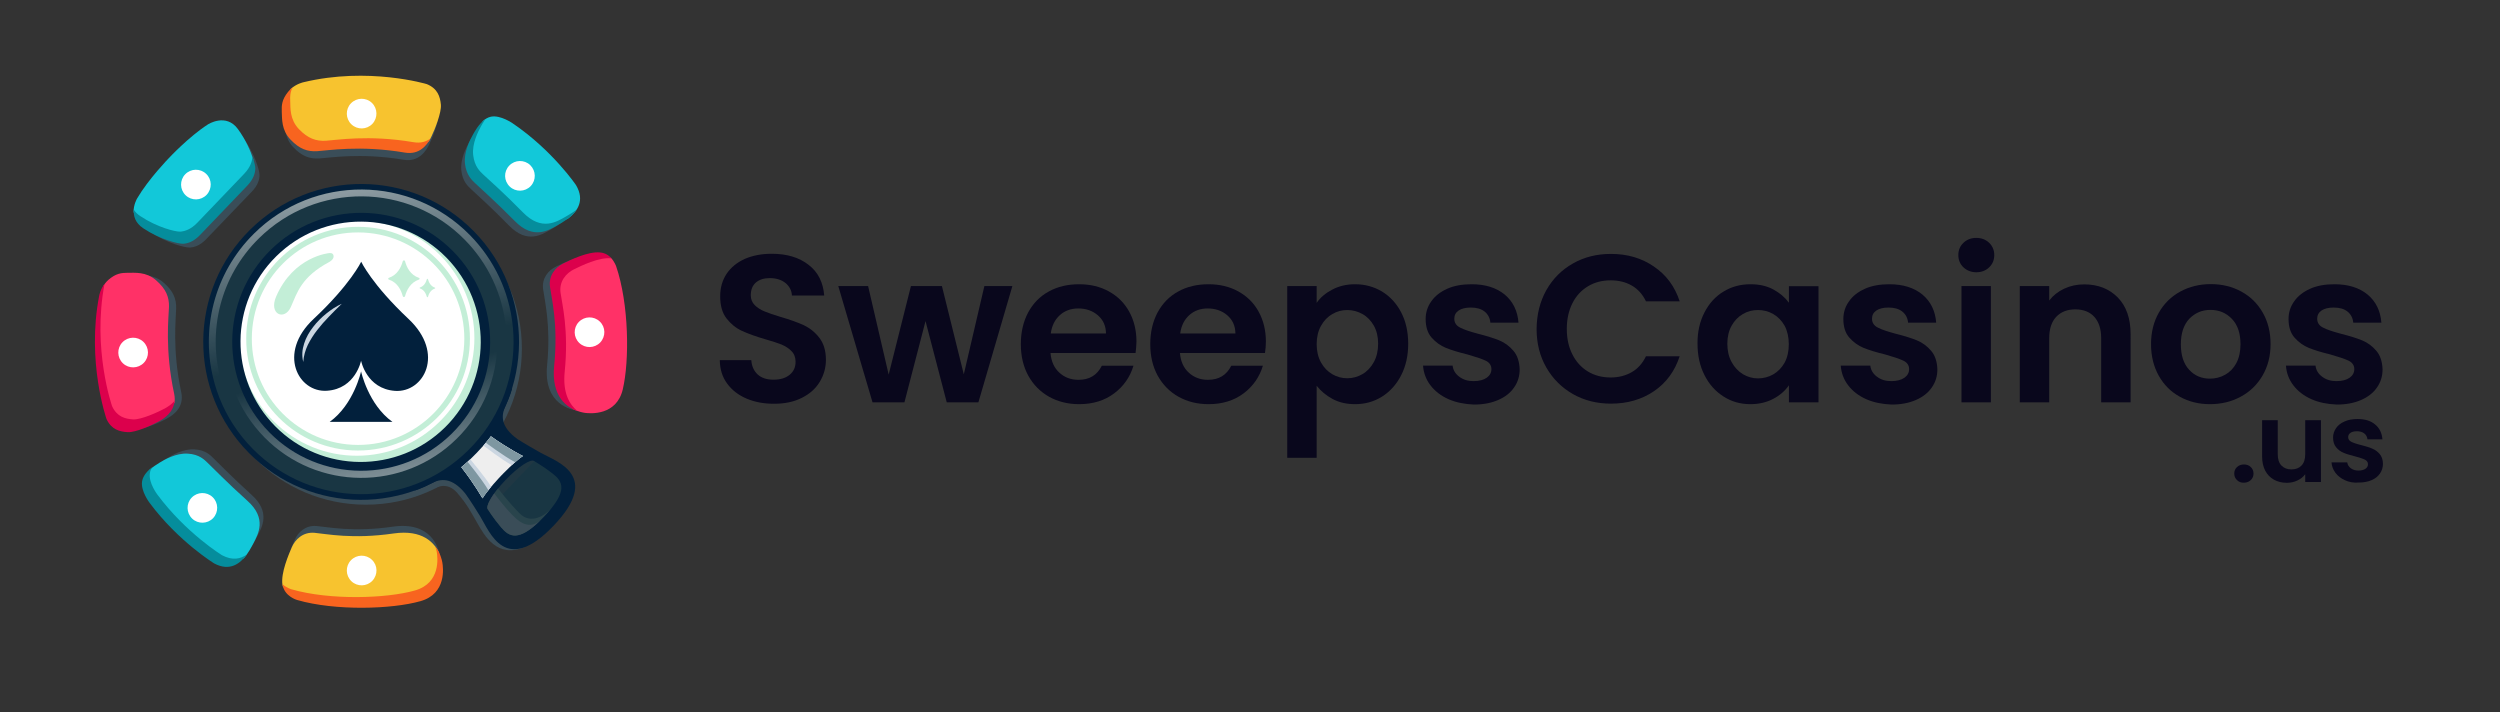 <?xml version="1.0" encoding="UTF-8"?> <svg xmlns="http://www.w3.org/2000/svg" xmlns:xlink="http://www.w3.org/1999/xlink" version="1.1" id="Layer_1" x="0px" y="0px" viewBox="0 0 1920 547" style="enable-background:new 0 0 1920 547;" xml:space="preserve"><rect x="0" y="0" width="1920" height="547" fill="#333333" stroke="none"/> <style type="text/css"> .st0{fill:#09071C;} .st1{fill:#3A4D58;} .st2{fill:#02203C;} .st3{fill:#EEEEEE;} .st4{fill:#CBD6E1;} .st5{fill:#C3EED7;} .st6{fill:#FFFFFF;} .st7{fill:#193643;} .st8{fill:url(#SVGID_1_);} .st9{fill:url(#SVGID_00000134237276741594878230000000474498223659680906_);} .st10{fill:#12C8D9;} .st11{fill:#058D9C;} .st12{fill:#F7C32F;} .st13{fill:#FF3167;} .st14{fill:#203743;} .st15{fill:#7E97A1;} .st16{fill:#29444C;} .st17{fill:#F8641F;} .st18{fill:#DC004C;} </style> <g> <g> <path class="st0" d="M573.3,306.1c-6.3-2.7-11.3-6.6-14.9-11.6c-3.7-5-5.5-11-5.6-17.9h24.2c0.3,4.6,2,8.3,4.9,11 c3,2.7,7,4,12.2,4c5.3,0,9.4-1.3,12.4-3.8c3-2.5,4.5-5.8,4.5-9.9c0-3.3-1-6.1-3.1-8.2c-2-2.1-4.6-3.8-7.7-5.1 c-3.1-1.2-7.3-2.6-12.6-4.1c-7.3-2.1-13.2-4.3-17.8-6.4c-4.6-2.1-8.5-5.3-11.8-9.5c-3.3-4.2-4.9-9.9-4.9-17c0-6.7,1.7-12.5,5-17.4 c3.3-4.9,8-8.7,14-11.4c6-2.6,12.9-3.9,20.6-3.9c11.6,0,21,2.8,28.3,8.5c7.3,5.6,11.2,13.5,12,23.6h-24.8 c-0.2-3.9-1.9-7.1-4.9-9.6c-3.1-2.5-7.1-3.8-12.2-3.8c-4.4,0-7.9,1.1-10.6,3.4c-2.6,2.3-3.9,5.5-3.9,9.8c0,3,1,5.5,3,7.5 c2,2,4.5,3.6,7.4,4.8c3,1.2,7.1,2.7,12.5,4.3c7.3,2.1,13.3,4.3,17.9,6.4c4.6,2.2,8.6,5.4,11.9,9.7c3.3,4.3,5,9.9,5,16.9 c0,6-1.6,11.6-4.7,16.8c-3.1,5.2-7.7,9.3-13.7,12.3c-6,3.1-13.2,4.6-21.4,4.6C586.7,310.1,579.6,308.8,573.3,306.1z"></path> <path class="st0" d="M777.5,219.7L751.4,309h-24.3l-16.3-62.4L694.6,309h-24.5l-26.3-89.3h22.9l15.8,68l17.1-68h23.8l16.8,67.8 l15.8-67.8H777.5z"></path> <path class="st0" d="M872.1,271.1h-65.3c0.5,6.4,2.8,11.5,6.8,15.1c4,3.7,8.9,5.5,14.7,5.5c8.4,0,14.3-3.6,17.9-10.8h24.3 c-2.6,8.6-7.5,15.7-14.8,21.2c-7.3,5.5-16.3,8.3-26.9,8.3c-8.6,0-16.3-1.9-23.1-5.7c-6.8-3.8-12.1-9.2-16-16.2 c-3.8-7-5.7-15-5.7-24.2c0-9.2,1.9-17.3,5.6-24.3c3.8-7,9-12.4,15.8-16.1c6.8-3.8,14.6-5.6,23.4-5.6c8.5,0,16.1,1.8,22.8,5.5 c6.7,3.7,11.9,8.8,15.6,15.5c3.7,6.7,5.6,14.4,5.6,23.1C872.7,265.6,872.5,268.5,872.1,271.1z M849.4,256 c-0.1-5.8-2.2-10.4-6.3-13.9c-4.1-3.5-9.1-5.2-15-5.2c-5.6,0-10.3,1.7-14.1,5.1c-3.8,3.4-6.2,8.1-7,14.1H849.4z"></path> <path class="st0" d="M971.5,271.1h-65.3c0.5,6.4,2.8,11.5,6.8,15.1c4,3.7,8.9,5.5,14.7,5.5c8.4,0,14.3-3.6,17.9-10.8h24.3 c-2.6,8.6-7.5,15.7-14.8,21.2c-7.3,5.5-16.3,8.3-26.9,8.3c-8.6,0-16.3-1.9-23.1-5.7c-6.8-3.8-12.1-9.2-16-16.2 c-3.8-7-5.7-15-5.7-24.2c0-9.2,1.9-17.3,5.6-24.3c3.8-7,9-12.4,15.8-16.1c6.8-3.8,14.6-5.6,23.4-5.6c8.5,0,16.1,1.8,22.8,5.5 c6.7,3.7,11.9,8.8,15.6,15.5c3.7,6.7,5.6,14.4,5.6,23.1C972.2,265.6,971.9,268.5,971.5,271.1z M948.8,256 c-0.1-5.8-2.2-10.4-6.3-13.9c-4.1-3.5-9.1-5.2-15-5.2c-5.6,0-10.3,1.7-14.1,5.1c-3.8,3.4-6.2,8.1-7,14.1H948.8z"></path> <path class="st0" d="M1023.2,222.4c5.1-2.7,10.9-4.1,17.5-4.1c7.6,0,14.5,1.9,20.7,5.6c6.2,3.8,11.1,9.1,14.7,16 c3.6,6.9,5.4,15,5.4,24.1c0,9.1-1.8,17.2-5.4,24.2c-3.6,7-8.5,12.5-14.7,16.4c-6.2,3.9-13.1,5.8-20.7,5.8c-6.6,0-12.3-1.3-17.3-4 c-5-2.7-9-6.1-12.2-10.1v55.3h-22.6V219.7h22.6v12.9C1014,228.5,1018,225.1,1023.2,222.4z M1055.1,250.1c-2.2-3.9-5.1-6.9-8.7-8.9 c-3.6-2-7.5-3.1-11.7-3.1c-4.1,0-7.9,1-11.5,3.1c-3.6,2.1-6.5,5.1-8.7,9.1c-2.2,4-3.3,8.6-3.3,14c0,5.4,1.1,10,3.3,14 c2.2,4,5.1,7,8.7,9.1c3.6,2.1,7.4,3.1,11.5,3.1c4.2,0,8.1-1.1,11.7-3.2c3.6-2.1,6.5-5.2,8.7-9.2c2.2-4,3.3-8.7,3.3-14.2 C1058.4,258.6,1057.3,254,1055.1,250.1z"></path> <path class="st0" d="M1112.3,306.5c-5.8-2.6-10.4-6.2-13.8-10.7c-3.4-4.5-5.2-9.5-5.6-15h22.7c0.4,3.4,2.1,6.3,5.1,8.5 c3,2.3,6.6,3.4,11,3.4c4.3,0,7.7-0.9,10.1-2.6c2.4-1.7,3.6-3.9,3.6-6.6c0-2.9-1.5-5.1-4.4-6.5c-3-1.4-7.7-3-14.1-4.8 c-6.7-1.6-12.1-3.3-16.4-5c-4.2-1.7-7.9-4.4-11-7.9c-3.1-3.5-4.6-8.3-4.6-14.3c0-4.9,1.4-9.5,4.3-13.5c2.8-4.1,6.9-7.3,12.2-9.7 c5.3-2.4,11.6-3.5,18.8-3.5c10.6,0,19.1,2.7,25.5,8c6.3,5.3,9.8,12.5,10.5,21.5h-21.6c-0.3-3.5-1.8-6.4-4.4-8.5 c-2.6-2.1-6.2-3.1-10.6-3.1c-4.1,0-7.2,0.8-9.4,2.3c-2.2,1.5-3.3,3.6-3.3,6.3c0,3,1.5,5.3,4.5,6.8c3,1.6,7.7,3.1,14,4.8 c6.4,1.6,11.8,3.3,16,5c4.2,1.7,7.8,4.4,10.9,8c3.1,3.6,4.6,8.4,4.8,14.3c0,5.2-1.4,9.8-4.3,13.9c-2.8,4.1-6.9,7.3-12.2,9.6 c-5.3,2.3-11.5,3.5-18.6,3.5C1124.7,310.4,1118.1,309.1,1112.3,306.5z"></path> <path class="st0" d="M1187.6,222.8c5-8.8,11.8-15.6,20.5-20.5c8.6-4.9,18.3-7.3,29.1-7.3c12.6,0,23.6,3.2,33,9.7 c9.5,6.4,16.1,15.4,19.8,26.7h-25.9c-2.6-5.4-6.2-9.4-10.9-12.1c-4.7-2.7-10.1-4-16.2-4c-6.6,0-12.4,1.5-17.5,4.6 c-5.1,3.1-9.1,7.4-11.9,13c-2.8,5.6-4.3,12.1-4.3,19.7c0,7.4,1.4,13.9,4.3,19.6c2.8,5.6,6.8,10,11.9,13.1 c5.1,3.1,10.9,4.6,17.5,4.6c6.1,0,11.5-1.4,16.2-4.1c4.7-2.7,8.3-6.8,10.9-12.2h25.9c-3.8,11.5-10.3,20.4-19.7,26.8 c-9.4,6.4-20.4,9.6-33.1,9.6c-10.7,0-20.4-2.4-29.1-7.3c-8.6-4.9-15.5-11.7-20.5-20.4c-5-8.7-7.5-18.6-7.5-29.6 C1180.2,241.5,1182.7,231.6,1187.6,222.8z"></path> <path class="st0" d="M1309,240c3.6-7,8.5-12.4,14.7-16.1c6.2-3.8,13.1-5.6,20.7-5.6c6.7,0,12.5,1.3,17.5,4c5,2.7,9,6.1,12,10.2 v-12.7h22.7V309h-22.7v-13.1c-2.9,4.2-6.9,7.7-12,10.4c-5.1,2.7-11,4.1-17.6,4.1c-7.5,0-14.4-1.9-20.5-5.8 c-6.2-3.9-11.1-9.3-14.7-16.4c-3.6-7-5.4-15.1-5.4-24.2C1303.6,255,1305.4,247,1309,240z M1370.6,250.2c-2.2-3.9-5.1-6.9-8.7-9 c-3.7-2.1-7.6-3.1-11.8-3.1c-4.2,0-8.1,1-11.6,3.1c-3.5,2-6.4,5-8.6,8.9c-2.2,3.9-3.3,8.6-3.3,13.9c0,5.4,1.1,10.1,3.3,14.1 c2.2,4,5.1,7.1,8.7,9.3c3.6,2.1,7.4,3.2,11.5,3.2c4.2,0,8.1-1,11.8-3.1c3.6-2.1,6.5-5.1,8.7-9c2.1-3.9,3.2-8.6,3.2-14.1 C1373.8,258.9,1372.7,254.2,1370.6,250.2z"></path> <path class="st0" d="M1433.1,306.5c-5.8-2.6-10.4-6.2-13.8-10.7c-3.4-4.5-5.2-9.5-5.6-15h22.7c0.4,3.4,2.1,6.3,5.1,8.5 c3,2.3,6.6,3.4,11,3.4c4.3,0,7.7-0.9,10.1-2.6c2.4-1.7,3.6-3.9,3.6-6.6c0-2.9-1.5-5.1-4.4-6.5c-3-1.4-7.7-3-14.1-4.8 c-6.7-1.6-12.1-3.3-16.4-5c-4.2-1.7-7.9-4.4-11-7.9c-3.1-3.5-4.6-8.3-4.6-14.3c0-4.9,1.4-9.5,4.3-13.5c2.8-4.1,6.9-7.3,12.2-9.7 c5.3-2.4,11.6-3.5,18.8-3.5c10.6,0,19.1,2.7,25.5,8c6.3,5.3,9.8,12.5,10.5,21.5h-21.6c-0.3-3.5-1.8-6.4-4.4-8.5 c-2.6-2.1-6.2-3.1-10.6-3.1c-4.1,0-7.2,0.8-9.4,2.3c-2.2,1.5-3.3,3.6-3.3,6.3c0,3,1.5,5.3,4.5,6.8c3,1.6,7.7,3.1,14,4.8 c6.4,1.6,11.8,3.3,16,5c4.2,1.7,7.8,4.4,10.9,8c3.1,3.6,4.6,8.4,4.8,14.3c0,5.2-1.4,9.8-4.3,13.9c-2.8,4.1-6.9,7.3-12.2,9.6 c-5.3,2.3-11.5,3.5-18.6,3.5C1445.5,310.4,1438.9,309.1,1433.1,306.5z"></path> <path class="st0" d="M1507.9,205.3c-2.6-2.5-3.9-5.7-3.9-9.4c0-3.8,1.3-6.9,3.9-9.4c2.6-2.5,5.9-3.8,9.9-3.8c4,0,7.3,1.3,9.9,3.8 c2.6,2.5,3.9,5.7,3.9,9.4c0,3.8-1.3,6.9-3.9,9.4c-2.6,2.5-5.9,3.8-9.9,3.8C1513.9,209.1,1510.6,207.8,1507.9,205.3z M1529,219.7 V309h-22.6v-89.3H1529z"></path> <path class="st0" d="M1626.5,228.5c6.5,6.7,9.8,16.1,9.8,28.1V309h-22.6v-49.3c0-7.1-1.8-12.5-5.3-16.4c-3.5-3.8-8.4-5.7-14.5-5.7 c-6.2,0-11.1,1.9-14.7,5.7c-3.6,3.8-5.4,9.3-5.4,16.4V309h-22.6v-89.3h22.6v11.1c3-3.9,6.8-6.9,11.5-9.1c4.7-2.2,9.8-3.3,15.4-3.3 C1611.3,218.4,1619.9,221.8,1626.5,228.5z"></path> <path class="st0" d="M1674.1,304.7c-6.9-3.8-12.3-9.2-16.2-16.2c-3.9-7-5.9-15-5.9-24.2c0-9.1,2-17.2,6-24.2 c4-7,9.5-12.4,16.5-16.2c7-3.8,14.8-5.7,23.4-5.7c8.6,0,16.4,1.9,23.4,5.7c7,3.8,12.5,9.2,16.5,16.2c4,7,6,15,6,24.2 c0,9.1-2.1,17.2-6.2,24.2c-4.1,7-9.7,12.4-16.8,16.2c-7,3.8-14.9,5.7-23.6,5.7C1688.7,310.4,1681,308.5,1674.1,304.7z M1708.9,287.8c3.6-2,6.5-5,8.6-8.9c2.1-4,3.2-8.8,3.2-14.5c0-8.5-2.2-15-6.7-19.6c-4.5-4.6-9.9-6.8-16.4-6.8 c-6.4,0-11.8,2.3-16.2,6.8c-4.3,4.6-6.5,11.1-6.5,19.6c0,8.5,2.1,15,6.4,19.6c4.2,4.6,9.6,6.8,16,6.8 C1701.4,290.8,1705.3,289.8,1708.9,287.8z"></path> <path class="st0" d="M1775,306.5c-5.8-2.6-10.4-6.2-13.8-10.7c-3.4-4.5-5.2-9.5-5.6-15h22.7c0.4,3.4,2.1,6.3,5.1,8.5 c3,2.3,6.6,3.4,11,3.4c4.3,0,7.7-0.9,10.1-2.6c2.4-1.7,3.6-3.9,3.6-6.6c0-2.9-1.5-5.1-4.4-6.5c-3-1.4-7.7-3-14.1-4.8 c-6.7-1.6-12.1-3.3-16.4-5c-4.2-1.7-7.9-4.4-11-7.9c-3.1-3.5-4.6-8.3-4.6-14.3c0-4.9,1.4-9.5,4.3-13.5c2.8-4.1,6.9-7.3,12.2-9.7 c5.3-2.4,11.6-3.5,18.8-3.5c10.6,0,19.1,2.7,25.5,8c6.3,5.3,9.8,12.5,10.5,21.5h-21.6c-0.3-3.5-1.8-6.4-4.4-8.5 c-2.6-2.1-6.2-3.1-10.6-3.1c-4.1,0-7.2,0.8-9.4,2.3c-2.2,1.5-3.3,3.6-3.3,6.3c0,3,1.5,5.3,4.5,6.8c3,1.6,7.7,3.1,14,4.8 c6.4,1.6,11.8,3.3,16,5c4.2,1.7,7.8,4.4,10.9,8c3.1,3.6,4.6,8.4,4.8,14.3c0,5.2-1.4,9.8-4.3,13.9c-2.8,4.1-6.9,7.3-12.2,9.6 c-5.3,2.3-11.5,3.5-18.6,3.5C1787.3,310.4,1780.8,309.1,1775,306.5z"></path> <g> <path class="st0" d="M1718,368.7c-1.4-1.3-2.1-3-2.1-5c0-2,0.7-3.7,2.1-5c1.4-1.3,3.2-2,5.4-2c2.1,0,3.9,0.7,5.2,2 c1.4,1.3,2.1,3,2.1,5c0,2-0.7,3.7-2.1,5c-1.4,1.3-3.1,2-5.2,2C1721.2,370.8,1719.4,370.1,1718,368.7z"></path> <path class="st0" d="M1782.5,322.7v47.5h-12.1v-6c-1.5,2.1-3.6,3.7-6,4.8c-2.5,1.2-5.2,1.8-8.1,1.8c-3.7,0-7-0.8-9.9-2.4 c-2.9-1.6-5.1-3.9-6.7-6.9c-1.6-3.1-2.4-6.7-2.4-10.9v-27.9h12v26.1c0,3.8,0.9,6.7,2.8,8.7c1.9,2,4.5,3,7.7,3c3.3,0,5.9-1,7.8-3 c1.9-2,2.8-4.9,2.8-8.7v-26.1H1782.5z"></path> <path class="st0" d="M1800.9,368.8c-3.1-1.4-5.5-3.3-7.3-5.7c-1.8-2.4-2.8-5.1-3-8h12.1c0.2,1.8,1.1,3.3,2.7,4.5 c1.6,1.2,3.5,1.8,5.9,1.8c2.3,0,4.1-0.5,5.4-1.4c1.3-0.9,1.9-2.1,1.9-3.5c0-1.5-0.8-2.7-2.4-3.5c-1.6-0.8-4.1-1.6-7.5-2.5 c-3.5-0.9-6.4-1.7-8.7-2.7c-2.3-0.9-4.2-2.3-5.8-4.2c-1.6-1.9-2.4-4.4-2.4-7.6c0-2.6,0.8-5,2.3-7.2c1.5-2.2,3.7-3.9,6.5-5.1 c2.8-1.3,6.2-1.9,10-1.9c5.7,0,10.2,1.4,13.5,4.2c3.4,2.8,5.2,6.6,5.6,11.4h-11.5c-0.2-1.9-1-3.4-2.4-4.5 c-1.4-1.1-3.3-1.7-5.6-1.7c-2.2,0-3.8,0.4-5,1.2c-1.2,0.8-1.8,1.9-1.8,3.3c0,1.6,0.8,2.8,2.4,3.6c1.6,0.8,4.1,1.7,7.5,2.5 c3.4,0.9,6.3,1.7,8.5,2.7c2.2,0.9,4.2,2.3,5.8,4.2c1.6,1.9,2.5,4.4,2.5,7.6c0,2.7-0.8,5.2-2.3,7.4c-1.5,2.2-3.7,3.9-6.5,5.1 c-2.8,1.2-6.1,1.8-9.9,1.8C1807.4,370.9,1803.9,370.2,1800.9,368.8z"></path> </g> </g> <g> <g> <g> <path class="st1" d="M164.2,102c-14.1,9.1-28.8,24.8-28.8,24.8s-15.1,15.4-23.5,29.8c0,0-8.2,13.8,4.4,22.1 c12.6,8.3,26.2,11.7,29.6,11.4c3.4-0.2,7.8-1.5,12.6-6.6c4.9-5.1,17.4-18.1,17.4-18.1s12.5-13.1,17.4-18.1c4.9-5.1,6-9.5,6-12.9 c0.1-3.4-3.9-16.9-12.8-29C177.6,93.2,164.2,102,164.2,102z"></path> <path class="st1" d="M389.6,101.1c0,0-9-6.2-16-4.9c-7,1.4-11.6,10-13.6,13.6c-2,3.6-6.6,12.6-5.7,21.1 c0.9,8.5,5.2,12.2,7.5,14.4c2.3,2.2,15.8,14.2,29.2,28c14,14.3,25.3,6.8,31.8,3.1c6.5-3.7,23.5-13,13.7-29.6 C436.5,146.8,419.2,121.1,389.6,101.1z"></path> <path class="st1" d="M121.1,381.8c0,0-6.6-8.7-5.6-15.8c1.1-7.1,9.5-12,13-14.2c3.5-2.2,12.3-7.2,20.8-6.7 c8.6,0.5,12.4,4.6,14.7,6.9c2.3,2.2,14.9,15.1,29.2,28c14.9,13.4,7.9,25,4.5,31.6c-3.4,6.6-11.9,24-29,15 C168.9,426.6,142.4,410.5,121.1,381.8z"></path> </g> <g> <path class="st1" d="M234.8,70.8c0,0-6.8,1.4-11.4,7.1c-4.5,5.7-4.8,9.7-4.6,14.7c0.2,5-0.4,13.3,6.4,20.4 c6.7,7.1,12.7,9.1,20,8.7c7.3-0.4,31.6-4.6,64.8,1c11.8,2,17.3-7,19.7-11.9c2.4-4.9,7.5-17.7,6.9-23.5 c-0.6-5.8-2.4-11.9-10.4-15.2C326.2,72.2,282.9,59.1,234.8,70.8z"></path> <path class="st1" d="M466.2,206.9c0,0-3-9.4-11.8-10.3c-8.8-0.9-22,5.5-27.5,8.2c-5.5,2.7-10.9,8.6-9.8,17.2 c1.1,8.6,6.1,27.7,3.1,58.3c-3.1,30.6,19.1,34.5,23,35c3.8,0.5,23.3,2.2,27.9-17.4C476.1,276.7,475.6,234.8,466.2,206.9z"></path> <path class="st1" d="M83.9,228.5c0,0,1.1-6.9,6.6-11.7c5.5-4.8,9.5-5.3,14.5-5.2c5,0,13.3-1,20.7,5.5c7.4,6.4,9.7,12.3,9.6,19.6 c-0.1,7.3-3.2,31.7,3.9,64.6c2.5,11.7-6.3,17.6-11.1,20.2c-4.8,2.6-17.3,8.3-23.2,7.9c-5.9-0.3-12-1.8-15.6-9.7 C89.4,319.7,74.5,277.1,83.9,228.5z"></path> <path class="st1" d="M230.2,453.6c0,0-9.5-2.6-10.8-11.3c-1.3-8.8,4.6-22.2,7-27.8c2.4-5.6,8.2-11.3,16.8-10.5 c8.6,0.7,28,4.9,58.4,0.5c30.5-4.4,35.3,17.6,36,21.4c0.7,3.8,3.2,23.2-16.2,28.7C300.4,460.4,258.5,461.8,230.2,453.6z"></path> </g> </g> <path class="st1" d="M334,374.9c0,0,9.2-5.7,17.2,3.7c8,9.4,9.9,13.7,15.3,23c5.4,9.4,15.2,27.9,36.9,18.3l-59-56.4L334,374.9z"></path> <circle class="st1" cx="281" cy="267.8" r="119.8"></circle> <path class="st2" d="M388.3,311.7c3.4-7.1,5-13.2,5-13.2l-15.9-5.5c-7.4,25-24.5,41.9-24.5,41.9l0,0l0,0l0,0l0,0 c0,0-16,17.8-40.7,26.3l6.2,15.6c0,0,6.1-1.8,13-5.6c6.9-3.7,15.6-4.9,26,7.9c0,0,3.8,5.1,11.3,17.3c7.5,12.2,19.4,46.1,56.4,7.4 l0,0l0,0l0,0l0,0c37-38.7,2.6-49.1-9.9-56.1c-12.5-7-17.8-10.5-17.8-10.5C384,327.5,384.9,318.7,388.3,311.7z"></path> <path class="st3" d="M377,335.1c0,0-3.5,5-10.7,12.5c-7.2,7.5-12,11.2-12,11.2c10.1,12.9,16.3,23.9,16.3,23.9 c3.4-6,14.3-17.4,14.3-17.4s10.9-11.4,16.7-15.1C401.6,350.3,390.3,344.6,377,335.1z"></path> <path class="st4" d="M377,335.1c0,0-1.9,2.8-5.8,7.1l0.3,0.2c0,0,14.5,11.1,21.5,14.8c3-2.8,6.2-5.5,8.6-7 C401.6,350.3,390.3,344.6,377,335.1z"></path> <g> <ellipse transform="matrix(0.707 -0.707 0.707 0.707 -104.407 273.022)" class="st5" cx="277.4" cy="262.5" rx="95.5" ry="95.5"></ellipse> <ellipse transform="matrix(0.707 -0.707 0.707 0.707 -103.343 269.907)" class="st6" cx="274.1" cy="259.7" rx="90.3" ry="90.3"></ellipse> <path class="st2" d="M363.7,177.4c-47-47.7-123.8-48.2-171.5-1.1c-47.7,47-48.2,123.8-1.1,171.5c47,47.7,123.8,48.2,171.5,1.1 C410.2,301.8,410.7,225,363.7,177.4z M341.8,328.2c-36.3,35.8-94.7,35.4-130.5-0.9c-35.8-36.3-35.4-94.7,0.9-130.5 s94.7-35.4,130.5,0.9C378.4,234,378,292.4,341.8,328.2z"></path> <path class="st7" d="M360.7,180.3c-45.4-46-119.5-46.5-165.5-1.1c-46,45.4-46.5,119.5-1.1,165.5c45.4,46,119.5,46.5,165.5,1.1 C405.6,300.5,406.1,226.3,360.7,180.3z M206.9,332.1c-38.4-38.9-38-101.7,0.9-140.1s101.7-38,140.1,0.9 c38.4,38.9,38,101.7-0.9,140.1C308,371.5,245.3,371.1,206.9,332.1z"></path> <linearGradient id="SVGID_1_" gradientUnits="userSpaceOnUse" x1="249.646" y1="100.559" x2="279.339" y2="269.152" gradientTransform="matrix(1 1.200000e-03 -1.200000e-03 1 -0.446 -6.120000e-02)"> <stop offset="0" style="stop-color:#FFFFFF;stop-opacity:0.7"></stop> <stop offset="1" style="stop-color:#FFFFFF;stop-opacity:0"></stop> </linearGradient> <path class="st8" d="M169.7,292.3c-10.4-37.7-0.7-79.9,29.2-109.3c43.9-43.3,114.7-42.9,158,1.1c18.3,18.6,28.8,42,31.5,66l5.3-1 c-2.9-25.1-13.9-49.4-33-68.7c-45.4-46-119.5-46.5-165.5-1.1c-31.2,30.8-41.4,74.7-30.7,114.1L169.7,292.3z"></path> <linearGradient id="SVGID_00000133494532161838858440000005973558450601184408_" gradientUnits="userSpaceOnUse" x1="303.062" y1="413.162" x2="282.428" y2="285.835" gradientTransform="matrix(1 1.200000e-03 -1.200000e-03 1 -0.446 -6.120000e-02)"> <stop offset="0" style="stop-color:#FFFFFF;stop-opacity:0.7"></stop> <stop offset="1" style="stop-color:#FFFFFF;stop-opacity:0"></stop> </linearGradient> <path style="fill:url(#SVGID_00000133494532161838858440000005973558450601184408_);" d="M376.4,264.4 c-0.5,24.9-10.3,49.7-29.4,68.6c-38.9,38.4-101.7,38-140.1-0.9c-9.4-9.5-16.5-20.5-21.2-32.2l-5.4,1c5,12.7,12.6,24.6,22.8,35 c40.5,41.1,106.7,41.5,147.7,1c20.5-20.2,30.9-46.8,31.1-73.5L376.4,264.4z"></path> <path class="st5" d="M252.7,194.4c0,0-27.2,2.4-40.6,33.3c-6,13.8,6.5,18.9,11.3,8c4.8-10.9,8-23,29.3-34.4c0,0,3.8-1.9,3.5-4.7 C255.9,193.7,252.7,194.4,252.7,194.4z"></path> <g> <path class="st2" d="M313.8,245c-28.2-26.5-36.4-44-36.4-44s-8.2,17.4-36.5,43.9c-28.2,26.4-11.8,56.7,10.2,55.2 c22-1.5,26.2-23.1,26.2-23.1s4.1,21.6,26.1,23.2C325.5,301.7,342,271.5,313.8,245z"></path> <path class="st2" d="M277.3,285.2c0,0-5.5,25.4-24.1,38.8l24.1,0l24.1,0C282.8,310.7,277.3,285.2,277.3,285.2z"></path> </g> <path class="st4" d="M262.5,233.3c-3.4,3.3-6.7,6.5-9.9,9.9c-3.2,3.3-6.2,6.7-9,10.3c-2.8,3.6-5.2,7.4-7.2,11.4 c-1.9,4.1-3.2,8.4-3.5,13.1c-0.6-2.3-0.8-4.7-0.7-7.1c0.1-2.4,0.7-4.8,1.4-7.1c0.7-2.3,1.7-4.5,2.9-6.7c1.2-2.1,2.5-4.1,4-6 c2.9-3.8,6.3-7.2,10-10.2C254.2,237.9,258.2,235.2,262.5,233.3z"></path> <path class="st5" d="M275.1,174.2c-47.5-0.1-86,38.4-86,85.8c-0.1,47.5,38.4,86,85.8,86s86-38.4,86-85.8 C361,212.8,322.5,174.2,275.1,174.2z M274.9,341.7c-45.1-0.1-81.6-36.6-81.5-81.7c0.1-45.1,36.6-81.6,81.7-81.5 c45.1,0.1,81.6,36.6,81.5,81.7C356.5,305.3,319.9,341.8,274.9,341.7z"></path> </g> <g> <path class="st10" d="M104.3,166.2c2.6,7.5,21.1,14.2,27.9,14.4c15.3,0.5,21.5-6.1,30-16.5c9.2-11.1,30.4-27,32.3-41.7 c-1.9-6.1-5.7-15-11.8-23.3c-9.2-12.6-23.1-3.5-23.1-3.5c-14.6,9.4-29.9,25.8-29.9,25.8s-15.6,16-24.4,31c0,0-2.9,4.9-2.7,10.6 C103.3,163.9,103.9,165,104.3,166.2z"></path> <path class="st10" d="M360.2,120.5c-0.4,14.7,10.1,21.2,19.7,30.2c7.4,7,14.8,17.6,24.3,22c10.5,4.8,22.2,0,32.4-5.1 c6.7-5.3,12.8-13.5,5.8-25.4c0,0-18-26.7-48.7-47.5c0,0-9.3-6.5-16.6-5.1c-2.3,0.5-4.4,1.7-6.2,3.3 C365.9,101.4,360.4,110.4,360.2,120.5z"></path> <path class="st10" d="M118.6,384.9c5.7,6.7,11.9,12.9,13.5,15.2c1.4,1.9,2.8,3.9,4.4,5.9c0.2,0.2,0.4,0.4,0.7,0.6 c13.2,11,24,24,41.6,24.7c0.6-0.1,1.3-0.1,1.9-0.2c2-1.5,4.2-2.1,6.4-2.2c3.6-4,6-8.8,7.5-11.6c3.5-6.9,10.8-19-4.7-32.8 c-14.9-13.3-27.9-26.7-30.4-29c-2.4-2.3-6.4-6.6-15.3-7.1c-8.9-0.6-18,4.7-21.6,6.9c-1.9,1.2-5.2,3.2-8.1,5.8 C112.2,369.8,113.7,376,118.6,384.9z"></path> </g> <g> <path class="st11" d="M187.6,133.4c-5.1,5.3-18,18.8-18,18.8s-13,13.6-18,18.8s-9.6,6.6-13.1,6.9c-3.5,0.2-17.7-3.2-30.7-11.9 c-2.3-1.5-3.9-3.2-5-4.9c-0.4,4.6,0.9,10,7.2,14.2c13,8.7,27.2,12.1,30.7,11.9c3.5-0.2,8.1-1.6,13.1-6.9c5.1-5.3,18-18.8,18-18.8 s13-13.6,18-18.8s6.2-9.9,6.3-13.4c0-1.5-0.7-4.8-2.2-9.1C193.7,123.6,192.5,128.2,187.6,133.4z"></path> <path class="st11" d="M434.6,166.3c-6.7,3.8-18.5,11.7-33-3.2c-14-14.3-27.9-26.7-30.4-29c-2.4-2.3-6.8-6.1-7.8-15 c-1-8.9,3.9-18.2,5.9-21.9c0.8-1.4,1.9-3.5,3.4-5.6c-4.8,3.2-8.1,9.3-9.7,12.2c-2.1,3.7-6.9,13.1-5.9,21.9c1,8.8,5.4,12.7,7.8,15 c2.4,2.3,16.4,14.8,30.4,29c14.5,14.9,26.3,7,33,3.2c3.7-2.1,10.7-6,14.6-11.9C439.7,163.4,436.6,165.1,434.6,166.3z"></path> <path class="st11" d="M170.5,426.4c0,0-27.5-16.8-49.6-46.5c0,0-6.9-9-5.8-16.4c0.2-1.7,0.9-3.2,1.8-4.7c-3.5,2.7-7.1,6.4-7.8,11 c-1.1,7.4,5.8,16.4,5.8,16.4c22.1,29.7,49.6,46.5,49.6,46.5c12.1,6.5,20.1,0,25.1-6.9C184.8,429.3,178.6,430.7,170.5,426.4z"></path> </g> <g> <path class="st12" d="M223.3,68.3c-3.4,13.3-7.7,27.7,5.7,37.2c10.2,7.2,24,5.4,35.7,5.2c9.6-0.2,19.2-0.4,28.8-0.4 c9.2-0.1,24.3,3,32.9-0.8c0.9-0.4,1.9-0.7,2.8-0.9c0.9-1.4,1.7-2.7,2.2-3.9c2.5-5.1,7.8-18.4,7.2-24.4 c-0.6-6.1-2.5-12.3-10.8-15.7c0,0-44.9-13.5-94.9-1.4C232.9,63.2,227.7,64.3,223.3,68.3C223.3,68.3,223.3,68.3,223.3,68.3z"></path> <path class="st13" d="M473.2,204.5c0,0-1.2-3.5-4-6.5c-0.6-0.1-1.1-0.1-1.7-0.2c-9.8-2.4-22.2,0.6-31.2,5 c-8,4-10.5,11.6-10.7,19.9c2.7,14.4,4.6,27.2,4.6,42.3c0,15.9-5,33.5,7.4,46.2c0.9,0.9,1.5,1.8,2.1,2.8c4.3,2.2,8.2,2.9,9.6,3.1 c4,0.5,24.2,2.3,29-18.1C483.5,277,483.1,233.5,473.2,204.5z"></path> <path class="st13" d="M74.4,259.3c0,0.4,0.1,0.7,0,1c0,0.2,0,0.4,0,0.7c0.1,0.5,0.2,1.1,0.3,1.7c1.3,17.7,1.4,35.8,9.1,52.3 c6.4,13.5,18,11.2,30.3,6.9c7.3-2.6,15.3-6,19.9-12.5c0.3-2,0.3-4.3-0.2-6.8c-7.4-34.2-4.2-59.6-4-67.1c0.1-7.5-2.3-13.6-10-20.3 c-7.7-6.7-16.3-5.6-21.5-5.7c-5.2,0-9.3,0.5-15,5.4c-1.7,1.5-3,3.2-4,4.9c0,0.2,0,0.4-0.1,0.6C76.2,233.1,73.5,246.1,74.4,259.3 C74.4,259.3,74.4,259.3,74.4,259.3z"></path> <path class="st12" d="M217.3,450.6c2.8,2.1,5.4,4,8.3,5.6c0.2,0.1,0.5,0.1,0.7,0.2c3.4,1.2,6.5,2.5,9.7,4.1 c15.3,2.6,35.9,1.8,42.8,1.8c15.9-0.1,32.3,0.5,47.3-5.6c14.1-5.8,11.6-17,11.1-31.2c0-0.3,0-0.6,0.1-0.8 c-3.7-7.8-12.7-18.2-35-15c-31.6,4.6-51.7,0.3-60.7-0.5c-9-0.8-14.9,5.2-17.4,10.9c-2.5,5.8-8.6,19.8-7.3,28.9 C217,449.6,217.2,450.1,217.3,450.6z"></path> </g> <path class="st14" d="M410.3,354.2c-2.4-2.3-12.2,4.2-22.1,14.5c-9.8,10.3-15.8,20.4-13.5,22.7c2.4,2.3,12.2-4.2,22.1-14.5 C406.7,366.6,412.7,356.4,410.3,354.2z"></path> <path class="st15" d="M377,335.1c0,0-1.5,2.2-3.9,4.9l0,0c0,0,13,9.8,22.5,15c2.2-1.9,4.3-3.7,6-4.7 C401.6,350.3,390.3,344.6,377,335.1z"></path> <path class="st4" d="M354.3,358.8c0,0,2.7-2.1,6.9-6.1l0.2,0.3c0,0,11.7,14,15.8,20.8c-2.6,3.1-5.3,6.4-6.7,8.9 C370.5,382.7,364.4,371.7,354.3,358.8z"></path> <path class="st15" d="M354.3,358.8c0,0,2.1-1.6,4.8-4.1l0,0c0,0,10.4,12.5,16,21.8c-1.8,2.3-3.5,4.5-4.5,6.2 C370.5,382.7,364.4,371.7,354.3,358.8z"></path> <g> <path class="st6" d="M158.3,133.5c-4.5-4.3-11.7-4.2-16.1,0.4c-4.3,4.5-4.2,11.7,0.4,16.1c4.5,4.3,11.7,4.2,16.1-0.4 C163,145,162.9,137.8,158.3,133.5z"></path> <path class="st6" d="M110.1,262.5c-4.5-4.3-11.7-4.2-16.1,0.4c-4.3,4.5-4.2,11.7,0.4,16.1c4.5,4.3,11.7,4.2,16.1-0.4 C114.8,274.1,114.7,266.9,110.1,262.5z"></path> <path class="st6" d="M163.3,381.8c-4.5-4.3-11.7-4.2-16.1,0.4c-4.3,4.5-4.2,11.7,0.4,16.1c4.5,4.3,11.7,4.2,16.1-0.4 C168,393.3,167.8,386.1,163.3,381.8z"></path> <path class="st6" d="M285.6,429.9c-4.5-4.3-11.7-4.2-16.1,0.4c-4.3,4.5-4.2,11.7,0.4,16.1c4.5,4.3,11.7,4.2,16.1-0.4 C290.3,441.4,290.2,434.2,285.6,429.9z"></path> <path class="st6" d="M460.6,246.9c-4.5-4.3-11.7-4.2-16.1,0.4c-4.3,4.5-4.2,11.7,0.4,16.1c4.5,4.3,11.7,4.2,16.1-0.4 C465.3,258.4,465.2,251.2,460.6,246.9z"></path> <path class="st6" d="M407.2,126.8c-4.5-4.3-11.7-4.2-16.1,0.4s-4.2,11.7,0.4,16.1c4.5,4.3,11.7,4.2,16.1-0.4 C411.9,138.3,411.7,131.2,407.2,126.8z"></path> <path class="st6" d="M285.6,79c-4.5-4.3-11.7-4.2-16.1,0.4c-4.3,4.5-4.2,11.7,0.4,16.1c4.5,4.3,11.7,4.2,16.1-0.4 C290.3,90.5,290.1,83.3,285.6,79z"></path> </g> <path class="st7" d="M424.4,363.7c-7.7-6-14.1-9.5-14.1-9.5l-17.8,18.6l0,0l-17.8,18.6c0,0,3.8,6.2,10.1,13.7 c6.3,7.4,13.7,11.9,32.8-8.1l0,0l0,0l0,0l0,0C436.9,376.8,432.1,369.7,424.4,363.7z"></path> <path class="st16" d="M399.3,394.5c-8.3-8.2-16.8-19.3-16.8-19.4c-6.2,7.7-9.5,14.3-7.7,16.1l0,0c0,0,3.8,6.2,10.1,13.7 c6.3,7.4,13.7,11.9,32.8-8.1c2.2-2.3,4-4.4,5.6-6.3C418.5,396.1,407.6,402.8,399.3,394.5z"></path> <path class="st1" d="M374.8,391.3C374.8,391.3,374.8,391.3,374.8,391.3c0,0,3.8,6.2,10.1,13.7c6,7.1,13,11.4,30.3-5.5 c-5.6,5.1-12.1,4.7-18.5-0.9c-6.9-5.9-17-19.5-17.1-19.6C375.3,385,373.3,389.8,374.8,391.3z"></path> <g> <path class="st17" d="M317.5,109.2c-34.5-5.9-59.7-1.5-67.3-1.1c-7.5,0.4-13.7-1.7-20.7-9c-7-7.4-6.4-16.1-6.6-21.2 c-0.2-3.8-0.1-7,1.9-10.8c-1.3,0.9-2.5,2.1-3.6,3.5c-4.7,5.9-5,10.1-4.8,15.3c0.3,5.2-0.4,13.8,6.6,21.2c7,7.4,13.2,9.5,20.7,9 c7.5-0.4,32.8-4.8,67.3,1.1c11.1,1.9,16.8-5.7,19.7-10.9C327.5,108.7,323.2,110.2,317.5,109.2z"></path> <path class="st18" d="M433.7,285.4c3.2-31.8-2-51.7-3.2-60.6c-1.2-8.9,4.5-15.1,10.2-17.9c5.7-2.8,19.3-9.5,28.5-8.5 c0.2,0,0.3,0.1,0.5,0.1c-1.9-2.2-4.7-4.2-8.7-4.6c-9.2-1-22.9,5.7-28.5,8.5c-5.7,2.8-11.3,9-10.1,17.9c1.2,8.9,6.4,28.8,3.2,60.6 c-2.4,23.9,10,32.1,18,34.9C437.4,310.8,432,301.8,433.7,285.4z"></path> <path class="st18" d="M126.4,313.8c-5,2.7-18,8.6-24.1,8.3c-6.1-0.4-12.4-1.9-16.2-10.1c0,0-15.4-43.9-5.8-94.1 c-3.3,4.4-4.1,9.1-4.1,9.1c-9.9,50.5,5.6,94.8,5.6,94.8c3.8,8.2,10.1,9.7,16.2,10.1c6.1,0.4,19.1-5.5,24.1-8.3 c4.2-2.3,11.2-7,11.9-15.6C131.6,310.7,128.6,312.6,126.4,313.8z"></path> <path class="st17" d="M335.4,423.7c0.7,4,3.4,24.1-16.8,29.8c-21.8,6.2-65.2,7.6-94.7-0.9c0,0-3.7-1-6.9-3.9c0,0.1,0,0.2,0,0.3 c1.4,9.1,11.2,11.8,11.2,11.8c29.4,8.5,72.9,7.1,94.7,0.9c20.2-5.7,17.5-25.8,16.8-29.8c-0.3-1.8-1.5-7.2-5.5-12.4 C334.9,421.3,335.2,422.9,335.4,423.7z"></path> </g> <g> <path class="st5" d="M311.1,200.7c1.2,4.5,4,10.5,10.7,12.7c0.6,0.2,0.6,1.1,0,1.3c-6.6,2.2-9.5,8.2-10.7,12.7 c-0.3,1-1.5,1-1.8,0c-1.2-4.5-4-10.5-10.7-12.7c-0.6-0.2-0.6-1.1,0-1.3c6.6-2.2,9.5-8.2,10.7-12.7 C309.6,199.7,310.9,199.7,311.1,200.7z"></path> <path class="st5" d="M328.7,214.5c0.6,2.2,2,5.3,5.3,6.4c0.3,0.1,0.3,0.6,0,0.7c-3.3,1.1-4.7,4.1-5.3,6.3c-0.1,0.5-0.8,0.5-0.9,0 c-0.6-2.2-2-5.3-5.3-6.4c-0.3-0.1-0.3-0.6,0-0.7c3.3-1.1,4.7-4.1,5.3-6.3C327.9,214,328.6,214,328.7,214.5z"></path> </g> </g> </g> </svg> 
